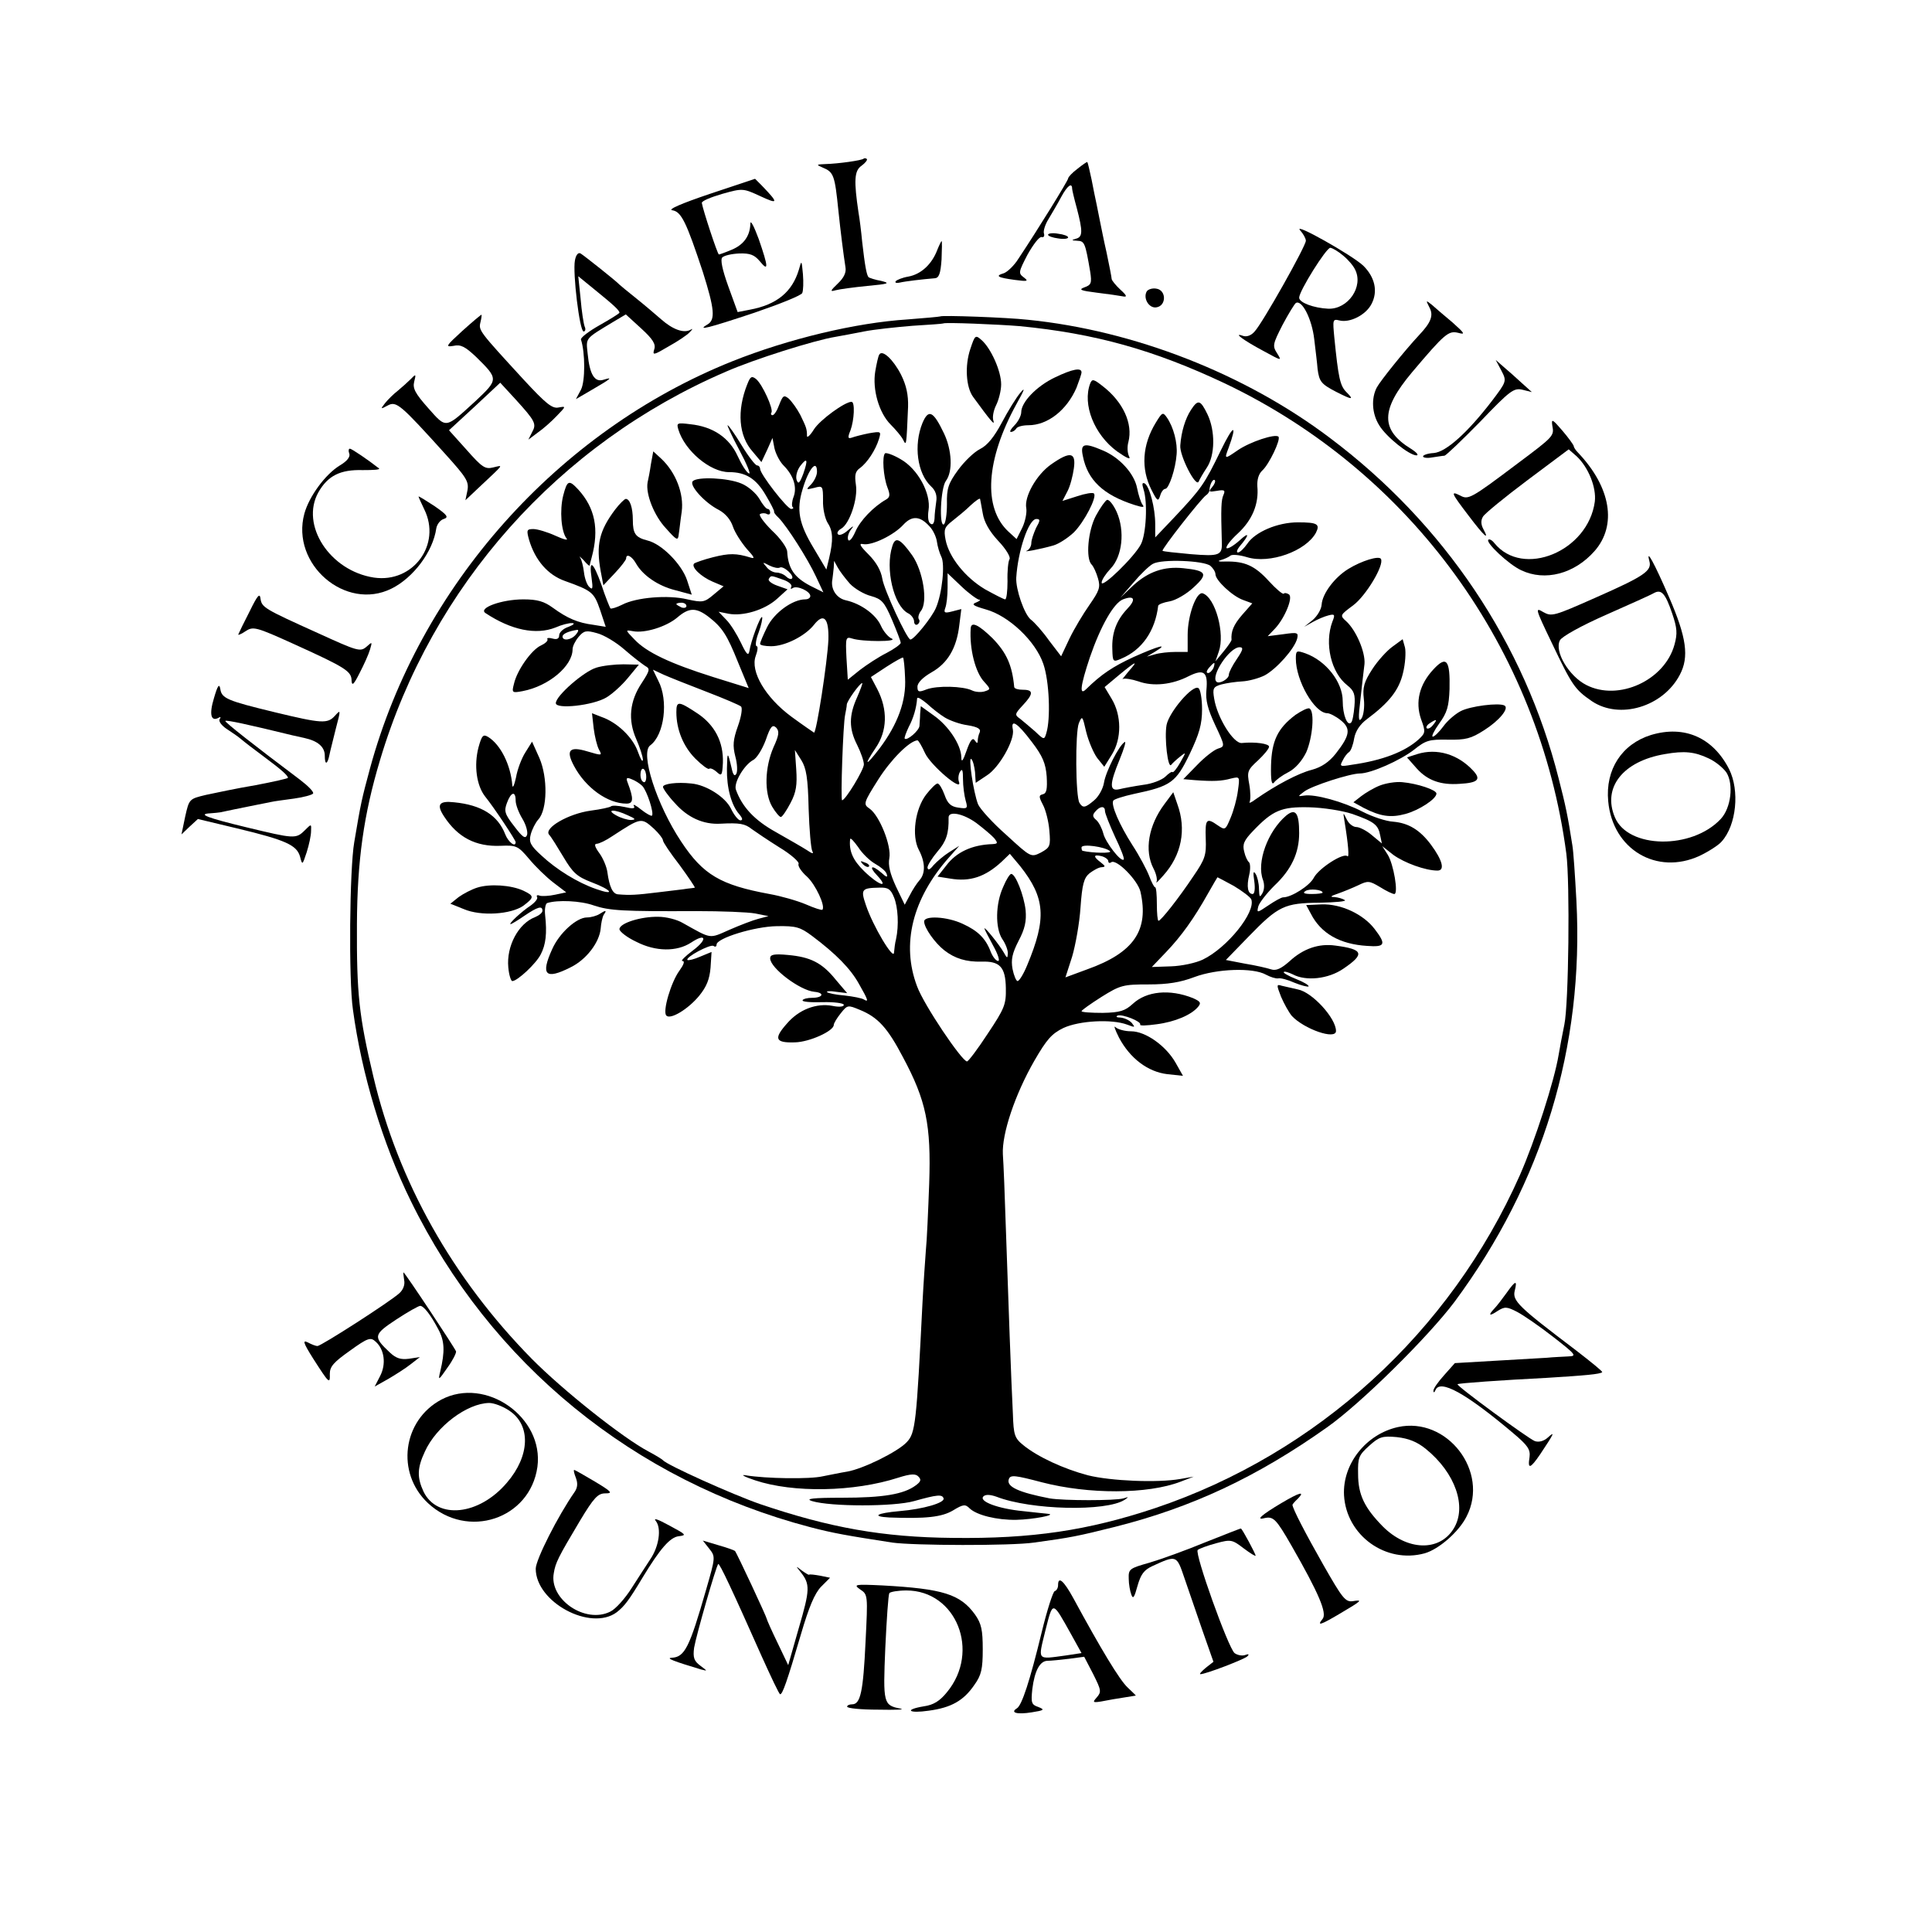 <?xml version="1.0" standalone="no"?>
<!DOCTYPE svg PUBLIC "-//W3C//DTD SVG 20010904//EN"
 "http://www.w3.org/TR/2001/REC-SVG-20010904/DTD/svg10.dtd">
<svg version="1.0" xmlns="http://www.w3.org/2000/svg"
 width="577pt" height="577pt" viewBox="0 0 577 577"
 preserveAspectRatio="xMidYMid meet">
<g transform="translate(0,577) scale(0.1,-0.1)"
fill="#000000" stroke="none">
<path d="M2579 5296 c-5 -5 -75 -15 -114 -16 -27 -1 -28 -2 -9 -10 34 -14 37
-22 48 -130 6 -58 15 -130 21 -168 3 -16 -5 -32 -23 -49 -22 -21 -24 -25 -7
-20 11 3 54 9 95 13 64 6 70 8 42 15 -18 3 -35 9 -38 11 -6 7 -11 35 -19 105
-3 32 -8 72 -11 88 -14 95 -13 125 9 140 11 8 18 17 16 20 -3 3 -8 3 -10 1z"/>
<path d="M3218 5266 c-16 -12 -28 -25 -28 -29 0 -6 -90 -152 -148 -239 -13
-21 -33 -40 -44 -44 -27 -8 -19 -13 33 -20 38 -5 42 -4 26 8 -16 12 -15 16 12
68 17 30 35 54 42 52 6 -2 9 3 7 10 -3 7 3 27 13 43 10 17 28 47 39 68 18 33
32 43 32 23 0 -3 6 -29 14 -58 18 -69 18 -86 -3 -91 -14 -4 -13 -5 4 -6 22 -1
24 -5 39 -93 5 -33 3 -39 -17 -46 -19 -7 -12 -10 36 -16 33 -4 68 -9 78 -11
14 -3 13 2 -7 20 -14 13 -26 28 -26 32 0 4 -7 40 -15 78 -9 39 -17 81 -20 95
-3 14 -7 36 -10 50 -3 14 -10 47 -15 74 -6 27 -11 51 -13 52 -1 1 -14 -8 -29
-20z"/>
<path d="M2120 5191 c-86 -29 -127 -47 -112 -49 27 -4 42 -36 91 -184 35 -111
38 -143 14 -157 -34 -20 2 -11 140 35 76 26 141 52 143 59 3 7 4 32 2 56 -4
43 -4 43 -12 14 -20 -67 -66 -105 -147 -120 l-36 -7 -28 77 c-18 50 -24 80
-18 86 6 6 28 11 51 12 32 1 45 -4 61 -23 27 -33 26 -18 -3 66 -14 38 -25 59
-25 46 -1 -37 -20 -63 -56 -78 -19 -8 -36 -14 -38 -14 -4 0 -48 134 -51 154 0
6 27 17 61 27 61 17 62 17 114 -7 54 -25 55 -21 4 32 l-20 20 -135 -45z"/>
<path d="M3883 5082 c9 -10 17 -24 17 -31 0 -16 -130 -247 -153 -271 -10 -12
-24 -17 -35 -13 -31 11 1 -13 61 -45 55 -30 56 -31 41 -7 -14 22 -13 27 16 84
18 34 36 63 40 66 18 11 48 -47 55 -108 4 -34 9 -74 10 -89 5 -38 11 -45 55
-68 49 -25 55 -25 31 -1 -19 19 -24 43 -36 163 -5 53 -5 56 15 51 31 -8 79 16
96 49 20 38 10 80 -24 114 -32 31 -213 133 -189 106z m128 -75 c15 -12 31 -31
36 -42 26 -51 -21 -119 -80 -117 -43 2 -87 18 -87 33 0 20 81 149 93 149 7 -1
24 -11 38 -23z"/>
<path d="M3130 5069 c0 -4 14 -9 30 -11 17 -3 30 -1 30 3 0 4 -13 9 -30 11
-16 3 -30 1 -30 -3z"/>
<path d="M2799 5023 c-16 -42 -48 -72 -86 -79 -18 -3 -35 -10 -38 -14 -3 -5 3
-6 12 -4 17 4 68 10 105 13 12 1 17 13 20 56 1 30 2 55 0 55 -1 0 -7 -12 -13
-27z"/>
<path d="M1717 4992 c-7 -36 14 -212 26 -212 5 0 7 7 3 15 -3 8 -9 46 -12 83
l-7 67 49 -40 c58 -47 74 -62 74 -69 0 -2 -27 -19 -59 -37 -32 -18 -57 -37
-56 -43 13 -39 13 -125 0 -150 l-15 -28 48 28 c57 33 64 39 35 30 -27 -9 -42
15 -48 78 -5 48 -9 43 77 95 l37 22 46 -42 c35 -32 44 -47 39 -62 -6 -19 -2
-18 42 8 27 15 56 34 64 43 9 9 10 12 2 7 -20 -11 -53 1 -87 31 -16 14 -50 43
-75 63 -25 20 -47 38 -50 41 -10 11 -106 87 -116 93 -7 4 -14 -4 -17 -21z"/>
<path d="M3425 4900 c-12 -20 6 -51 28 -48 31 4 31 52 0 56 -11 2 -24 -2 -28
-8z"/>
<path d="M4269 4852 c13 -24 5 -45 -31 -83 -42 -45 -116 -137 -126 -156 -17
-32 -15 -78 7 -113 21 -35 89 -89 111 -90 8 0 2 8 -15 19 -93 57 -92 117 2
229 98 116 109 125 138 118 22 -6 20 -2 -17 31 -24 20 -52 44 -62 53 -18 14
-18 14 -7 -8z"/>
<path d="M1380 4781 c-48 -44 -51 -48 -26 -44 22 5 35 -2 68 -33 67 -66 67
-67 -2 -132 -91 -83 -86 -83 -141 -21 -39 44 -47 59 -42 79 6 23 5 24 -10 8
-9 -9 -27 -25 -39 -35 -13 -10 -30 -27 -38 -37 -14 -18 -14 -19 8 -7 26 14 38
3 171 -144 64 -71 72 -83 67 -110 l-6 -29 36 34 c83 78 78 71 47 64 -24 -6
-33 0 -79 52 l-53 59 77 71 76 71 46 -50 c59 -65 63 -73 49 -98 l-11 -22 28
21 c16 11 42 34 57 50 28 29 28 29 5 25 -19 -4 -38 12 -103 82 -135 147 -136
148 -130 173 3 12 4 22 3 22 -2 0 -28 -22 -58 -49z"/>
<path d="M2808 4825 c-2 -1 -46 -5 -98 -9 -155 -10 -355 -58 -523 -125 -522
-209 -934 -672 -1082 -1216 -25 -93 -27 -101 -47 -220 -14 -80 -17 -410 -4
-500 26 -192 88 -399 173 -572 238 -486 667 -836 1193 -974 69 -18 109 -25
245 -46 64 -9 354 -10 423 0 110 15 130 19 242 47 230 58 424 149 633 297 101
71 303 271 381 375 263 355 387 762 364 1198 -4 74 -9 149 -12 165 -14 90 -20
118 -41 200 -102 404 -342 761 -683 1017 -254 192 -585 321 -902 353 -63 7
-257 14 -262 10z m237 -29 c226 -22 401 -71 613 -171 556 -265 939 -792 1020
-1405 11 -87 7 -449 -6 -510 -6 -30 -14 -71 -17 -90 -13 -79 -71 -258 -116
-360 -208 -469 -605 -831 -1089 -994 -201 -67 -368 -92 -605 -89 -208 2 -366
30 -575 101 -81 28 -279 117 -290 131 -3 3 -22 15 -43 26 -76 40 -255 182
-349 277 -236 240 -399 529 -473 843 -43 181 -50 247 -49 455 1 190 20 327 69
490 155 520 533 945 1033 1160 84 37 265 94 327 104 17 3 55 10 85 16 30 6 96
13 145 17 50 3 91 6 92 7 4 4 168 -3 228 -8z"/>
<path d="M2898 4728 c-17 -50 -13 -114 8 -143 51 -70 66 -88 61 -72 -4 10 0
31 8 47 8 16 15 44 15 62 0 40 -30 106 -57 131 -20 18 -21 17 -35 -25z"/>
<path d="M2626 4711 c-3 -4 -8 -27 -12 -50 -9 -54 11 -124 46 -159 15 -15 32
-35 37 -45 10 -20 10 -20 15 98 1 35 -5 64 -21 96 -23 45 -56 76 -65 60z"/>
<path d="M3151 4643 c-55 -26 -101 -74 -101 -104 0 -10 -9 -28 -20 -39 -11
-11 -16 -20 -11 -20 6 0 13 5 16 10 3 6 20 10 36 10 58 0 115 45 144 112 8 21
15 41 15 46 0 15 -27 10 -79 -15z"/>
<path d="M2232 4623 c-32 -80 -26 -155 16 -202 l26 -31 17 36 16 36 6 -31 c4
-17 16 -40 27 -51 30 -30 41 -65 30 -94 -5 -13 -6 -27 -3 -30 4 -3 2 -6 -4 -6
-12 0 -93 104 -93 120 0 5 -4 10 -9 10 -5 0 -26 27 -46 60 -20 33 -39 60 -42
60 -2 0 13 -33 35 -74 22 -41 35 -73 29 -70 -7 2 -22 26 -34 52 -25 55 -74 88
-141 95 -40 5 -42 4 -36 -16 19 -63 95 -127 151 -127 50 0 81 -19 110 -69 15
-25 26 -47 25 -49 -2 -1 4 -10 13 -18 25 -25 88 -124 112 -176 l22 -47 -40 20
c-47 25 -65 51 -68 101 0 12 -21 41 -46 64 -24 24 -40 46 -35 49 6 3 15 3 20
0 6 -3 10 -1 10 4 0 6 -3 11 -7 11 -5 0 -16 14 -25 30 -10 17 -34 38 -54 46
-40 17 -131 21 -145 7 -12 -12 36 -65 78 -86 20 -11 35 -29 42 -50 6 -18 25
-47 41 -66 23 -25 26 -31 11 -26 -42 13 -63 13 -111 1 -28 -7 -53 -16 -57 -19
-10 -10 20 -39 55 -54 l33 -14 -30 -25 c-27 -23 -33 -24 -78 -14 -58 14 -153
6 -195 -16 -16 -8 -32 -13 -35 -11 -2 3 -15 34 -27 71 -25 70 -38 78 -29 18 4
-29 3 -35 -7 -25 -7 6 -14 26 -16 44 -2 17 -7 37 -11 43 -5 7 0 3 10 -7 9 -11
17 -18 18 -16 0 2 3 13 6 24 23 85 10 148 -40 203 -28 30 -33 28 -45 -18 -11
-44 -6 -108 10 -128 6 -7 -9 -3 -33 8 -24 11 -54 20 -66 20 -20 0 -21 -3 -13
-32 18 -61 56 -105 107 -123 81 -29 87 -34 105 -86 l17 -51 -37 6 c-46 6 -77
19 -121 51 -26 19 -46 25 -88 25 -65 0 -136 -26 -113 -41 77 -51 151 -66 209
-43 18 8 41 14 50 13 9 0 4 -5 -11 -11 -16 -5 -28 -17 -28 -25 0 -10 -6 -14
-20 -10 -11 3 -18 2 -15 -2 2 -5 -7 -13 -20 -19 -28 -13 -71 -74 -80 -114 -7
-27 -6 -28 26 -22 78 15 149 75 149 125 0 9 8 25 18 37 16 19 23 20 55 11 20
-5 57 -27 82 -49 25 -22 53 -43 62 -49 15 -8 14 -13 -10 -50 -37 -55 -42 -111
-17 -168 11 -25 20 -53 20 -62 -1 -9 -7 2 -15 24 -15 43 -62 88 -109 104 l-28
11 5 -45 c3 -24 10 -53 16 -64 10 -18 9 -18 -35 -5 -53 16 -65 4 -40 -43 35
-66 101 -113 157 -113 21 0 22 14 3 64 -5 13 -2 15 12 9 11 -4 25 -13 32 -20
14 -14 36 -82 29 -89 -2 -2 -17 6 -32 18 -16 13 -26 18 -22 11 5 -8 -3 -9 -28
-3 -19 4 -36 5 -40 2 -3 -3 -30 -9 -61 -13 -66 -9 -141 -52 -124 -72 6 -6 25
-37 43 -67 28 -47 40 -58 84 -75 61 -23 72 -41 13 -20 -55 19 -118 58 -163
100 -33 30 -38 40 -32 63 4 15 14 35 23 45 27 30 28 125 3 183 l-22 49 -20
-32 c-11 -17 -24 -51 -28 -75 -5 -23 -10 -34 -11 -23 -5 61 -35 121 -72 144
-15 9 -19 5 -29 -31 -14 -54 -6 -114 20 -147 26 -32 91 -130 91 -136 0 -17
-22 0 -31 23 -22 57 -71 88 -153 96 -45 5 -53 -7 -30 -42 41 -63 95 -91 169
-88 47 2 52 0 85 -39 19 -23 52 -55 73 -71 l38 -29 -33 -7 c-18 -4 -39 -5 -46
-3 -7 3 -11 1 -8 -4 3 -5 -6 -16 -20 -26 -26 -17 -67 -55 -59 -55 2 0 21 11
41 25 40 27 54 31 54 15 0 -6 -10 -14 -22 -19 -50 -19 -86 -87 -80 -150 2 -23
8 -41 12 -41 15 0 71 52 85 80 15 29 19 62 13 117 -2 18 1 34 6 36 31 10 100
7 139 -7 48 -16 88 -18 307 -17 74 0 153 -3 175 -7 l40 -8 -30 -8 c-16 -4 -55
-19 -87 -33 -61 -27 -52 -28 -138 20 -18 11 -51 19 -74 19 -52 1 -116 -19
-116 -37 0 -7 23 -25 51 -38 57 -29 120 -30 163 -2 45 30 50 10 6 -23 -24 -18
-38 -32 -32 -32 8 0 4 -11 -9 -29 -25 -34 -51 -122 -39 -134 12 -13 65 19 98
59 22 27 31 49 34 84 l3 47 -34 -14 c-18 -8 -35 -12 -38 -10 -7 8 68 48 78 42
5 -4 9 -2 9 4 0 19 113 54 180 55 58 1 70 -3 105 -29 72 -54 115 -98 140 -143
28 -49 30 -56 15 -47 -6 4 -32 9 -58 12 -26 2 -49 7 -52 10 -3 3 10 4 27 1
l33 -4 -34 40 c-41 51 -76 68 -143 74 -42 4 -53 1 -53 -10 0 -29 89 -96 132
-100 32 -3 26 -18 -7 -18 -13 0 -26 -3 -28 -7 -3 -5 24 -7 59 -6 35 1 64 -3
64 -8 0 -6 -15 -7 -34 -3 -48 9 -100 -11 -136 -53 -40 -45 -35 -58 24 -56 44
1 116 34 116 52 0 5 9 20 21 35 20 25 21 25 57 10 54 -22 83 -54 129 -142 69
-129 84 -201 78 -377 -3 -82 -7 -172 -10 -200 -2 -27 -7 -97 -10 -155 -18
-360 -21 -390 -47 -417 -27 -29 -131 -80 -178 -88 -19 -3 -52 -10 -73 -14 -38
-9 -170 -7 -230 3 -17 3 -5 -4 28 -15 114 -38 295 -35 428 8 38 12 52 12 60 3
9 -9 7 -15 -8 -26 -36 -27 -99 -37 -220 -37 -88 0 -112 -3 -90 -10 56 -17 245
-17 305 0 68 19 84 21 88 8 4 -13 -60 -32 -132 -38 -68 -6 -85 -16 -30 -19
109 -4 156 1 190 21 31 19 37 19 50 6 21 -20 81 -35 139 -34 50 1 123 15 95
18 -8 1 -42 4 -75 8 -73 7 -133 29 -118 44 6 6 19 6 39 -1 103 -40 328 -45
383 -9 13 9 12 9 -4 4 -24 -7 -178 -7 -220 0 -93 18 -131 35 -122 58 5 13 19
11 99 -10 139 -36 315 -36 414 2 l39 15 -40 -7 c-68 -12 -208 -6 -276 11 -72
19 -150 55 -193 90 -26 21 -29 31 -31 92 -5 97 -14 348 -21 554 -3 96 -7 196
-9 223 -3 61 36 178 94 279 37 64 52 81 87 98 48 22 144 27 190 10 24 -9 25
-9 14 5 -7 8 -22 15 -34 16 -11 0 -15 3 -8 6 14 5 72 -18 67 -27 -2 -4 20 -3
49 1 55 7 104 28 124 52 10 12 7 16 -15 26 -70 28 -139 21 -180 -17 -23 -21
-38 -26 -90 -27 -35 0 -63 2 -63 5 0 3 27 22 60 43 56 35 65 37 140 37 57 0
95 6 137 22 67 25 175 29 214 7 13 -7 29 -12 36 -11 7 2 29 -4 49 -13 20 -8
39 -13 42 -11 2 3 -14 13 -37 22 -23 9 -40 19 -37 21 2 3 14 -1 27 -7 39 -21
106 -14 151 17 65 44 60 58 -24 69 -49 7 -96 -9 -137 -47 -25 -22 -40 -29 -55
-24 -12 4 -47 12 -78 17 l-57 11 67 69 c90 93 108 101 213 102 48 1 82 4 75 8
-6 4 -20 8 -31 9 -14 0 -11 3 10 10 17 6 44 17 61 25 29 14 33 14 65 -5 19
-12 38 -21 43 -21 13 0 -2 90 -20 118 l-16 25 33 -26 c33 -24 96 -47 132 -47
23 0 15 31 -20 78 -33 44 -67 64 -112 68 -21 1 -63 15 -92 30 -58 30 -142 53
-174 48 -20 -3 -20 -3 0 12 22 17 137 54 166 54 33 0 121 39 162 71 35 28 45
31 101 30 53 -1 69 3 108 28 46 29 76 66 61 74 -17 9 -103 -2 -131 -17 -17 -9
-40 -29 -52 -46 -12 -16 -26 -30 -31 -30 -5 0 4 18 19 39 24 33 29 51 31 103
2 87 -9 101 -48 59 -42 -45 -55 -97 -37 -149 14 -38 13 -41 -7 -60 -41 -37
-108 -63 -200 -76 -35 -6 -37 -5 -27 13 5 11 14 22 19 25 5 3 12 21 15 40 4
23 18 43 38 58 67 50 96 87 108 138 7 28 9 62 6 76 l-7 25 -30 -22 c-17 -12
-45 -43 -61 -68 -24 -37 -29 -54 -25 -88 3 -24 -1 -50 -7 -59 -9 -12 -10 1 -3
58 4 40 10 87 12 105 3 35 -25 101 -55 128 -19 17 -18 18 21 47 38 28 94 121
83 139 -6 10 -58 -6 -97 -30 -41 -25 -78 -74 -80 -107 -1 -14 -13 -34 -27 -46
l-25 -20 25 14 c14 8 35 17 47 20 19 5 21 3 12 -19 -24 -65 -4 -152 45 -190
20 -16 24 -27 21 -62 -2 -24 -6 -46 -10 -49 -11 -12 -25 23 -25 64 0 57 -50
121 -112 143 -26 9 -28 8 -28 -16 0 -66 56 -163 94 -163 7 0 25 -9 40 -21 31
-25 28 -45 -15 -100 -20 -25 -42 -40 -71 -48 -40 -10 -108 -46 -168 -88 -13
-10 -21 -13 -18 -8 3 6 3 29 -1 52 -7 38 -6 43 26 72 18 17 33 35 33 41 0 9
-41 15 -81 11 -25 -3 -74 76 -83 133 -5 30 -3 35 22 42 15 4 43 8 62 9 19 1
49 9 67 18 35 19 89 79 97 110 4 18 1 19 -41 13 l-47 -6 22 23 c29 31 55 94
41 102 -6 4 -13 5 -15 2 -3 -3 -23 14 -45 38 -42 46 -72 59 -129 58 -19 -1
-26 1 -15 4 11 3 24 9 29 13 4 5 27 3 50 -4 68 -21 176 18 206 73 13 26 4 31
-54 31 -61 0 -128 -29 -151 -64 -10 -14 -22 -26 -28 -26 -5 0 -3 8 5 18 30 35
30 46 0 18 -18 -16 -35 -26 -39 -23 -3 4 12 24 34 44 43 40 63 88 58 141 -1
20 4 37 15 47 20 18 56 93 48 101 -10 9 -84 -15 -122 -41 -39 -27 -40 -27 -27
7 27 74 15 71 -23 -7 -49 -101 -58 -114 -138 -199 l-58 -61 0 40 c0 48 -17
112 -31 121 -8 4 -9 -1 -4 -17 13 -39 8 -135 -8 -165 -20 -38 -117 -132 -117
-114 0 8 12 26 26 41 36 37 44 113 19 170 -10 22 -23 38 -29 36 -5 -2 -20 -23
-33 -47 -24 -45 -31 -128 -13 -146 6 -6 14 -24 19 -41 8 -27 4 -37 -25 -79
-19 -27 -46 -72 -60 -101 l-25 -53 -36 47 c-19 27 -44 55 -55 63 -19 16 -45
90 -43 125 5 80 37 175 60 175 12 0 12 -4 -1 -27 -7 -16 -14 -35 -14 -45 0 -9
-6 -19 -12 -22 -18 -7 40 4 78 15 17 5 44 23 61 39 31 31 70 106 60 116 -3 4
-26 0 -50 -8 l-44 -14 15 29 c8 15 16 46 19 68 7 49 -11 52 -68 12 -44 -31
-81 -97 -74 -131 2 -13 -3 -39 -12 -58 l-17 -34 -24 22 c-77 71 -68 215 24
382 23 41 27 52 12 34 -13 -15 -38 -56 -56 -90 -23 -43 -43 -68 -65 -79 -18
-9 -47 -37 -66 -63 -29 -40 -34 -55 -33 -101 0 -30 -4 -57 -9 -61 -15 -9 -10
109 6 130 21 28 18 92 -6 142 -32 67 -46 73 -64 31 -27 -66 -16 -151 26 -190
13 -12 18 -27 15 -45 -2 -15 -5 -37 -5 -50 -1 -14 -5 -21 -12 -16 -7 4 -9 20
-6 40 8 50 -32 124 -84 153 -22 13 -43 20 -46 17 -9 -9 -5 -69 7 -101 9 -23 8
-30 -4 -37 -37 -21 -78 -63 -92 -97 -9 -20 -18 -30 -21 -23 -3 7 1 20 8 30 11
13 8 13 -9 -2 -12 -11 -25 -16 -29 -12 -5 4 0 12 9 17 25 14 51 90 44 132 -4
28 -2 39 12 49 22 16 47 54 57 87 7 23 6 23 -30 17 -20 -4 -43 -10 -51 -13
-12 -4 -13 0 -4 22 11 30 14 85 3 85 -20 0 -94 -54 -112 -82 -11 -18 -21 -27
-21 -20 0 21 -2 26 -20 63 -10 19 -26 41 -35 49 -14 11 -17 9 -28 -19 -6 -17
-15 -31 -20 -31 -4 0 -6 4 -3 8 6 11 -27 84 -46 100 -13 10 -17 8 -26 -15z
m167 -268 c-11 -29 -15 -32 -20 -18 -3 10 1 27 10 40 22 29 25 21 10 -22z m41
6 c0 -11 -8 -27 -17 -37 -17 -17 -16 -17 9 -11 25 7 26 6 26 -37 -1 -25 6 -55
14 -68 16 -24 17 -51 4 -106 l-8 -33 -38 64 c-44 73 -52 114 -33 176 18 61 43
91 43 52z m1180 -46 c-12 -14 -10 -15 14 -11 23 4 26 2 20 -12 -7 -15 -8 -40
-5 -140 2 -41 -7 -44 -93 -37 -44 4 -82 8 -84 10 -4 4 116 157 130 166 5 3 10
10 10 15 1 17 10 35 16 30 3 -3 -1 -13 -8 -21z m-685 -78 c4 -26 20 -54 46
-82 23 -24 38 -49 34 -55 -4 -6 -7 -36 -6 -66 0 -30 -3 -54 -7 -54 -4 0 -31
14 -60 30 -59 35 -108 96 -118 148 -6 31 -3 38 20 56 15 12 40 32 54 46 15 14
28 23 29 20 1 -3 4 -22 8 -43z m-159 -39 c10 -10 20 -31 22 -45 2 -15 8 -35
13 -45 12 -22 3 -110 -16 -154 -12 -28 -65 -94 -76 -94 -10 0 -79 149 -84 182
-4 24 -18 49 -41 72 -26 26 -30 34 -16 31 26 -5 92 27 120 58 26 28 50 26 78
-5z m839 -118 c8 -7 15 -18 15 -25 0 -18 51 -66 83 -77 l27 -10 -30 -34 c-26
-30 -34 -50 -32 -75 0 -3 -10 -18 -24 -35 l-24 -29 10 29 c19 53 -10 161 -48
174 -19 6 -45 -66 -45 -124 l0 -51 -36 0 c-20 0 -48 -3 -61 -7 l-25 -7 25 15
c43 26 10 17 -64 -16 -63 -29 -97 -52 -142 -96 -21 -21 -18 8 11 95 32 93 71
162 99 173 34 13 40 0 12 -29 -32 -34 -46 -72 -44 -120 1 -38 2 -39 27 -28 62
26 101 83 110 158 1 4 16 10 34 13 18 3 51 22 72 42 44 40 39 50 -31 57 -57 6
-104 -10 -149 -51 l-39 -37 39 45 c21 25 47 50 58 56 26 15 153 10 172 -6z
m-1286 -5 c11 6 45 -25 36 -33 -3 -3 -11 0 -17 6 -7 7 -20 12 -29 12 -9 0 -23
7 -30 17 -13 15 -12 15 9 4 12 -6 26 -9 31 -6z m209 -48 c14 -15 43 -32 63
-37 32 -9 40 -17 63 -71 14 -33 26 -64 26 -69 0 -4 -19 -18 -42 -30 -24 -12
-59 -35 -80 -51 l-36 -29 -4 65 c-3 61 -2 64 17 58 30 -10 140 -10 118 0 -10
4 -25 22 -32 38 -15 34 -60 66 -104 76 -29 6 -47 34 -41 63 1 8 3 24 4 35 l1
20 11 -20 c6 -11 22 -32 36 -48z m386 -48 c6 0 2 -4 -8 -8 -16 -6 -10 -10 28
-21 69 -19 149 -95 172 -163 18 -52 22 -164 9 -206 -6 -21 -7 -21 -33 4 -15
13 -35 30 -45 38 -17 12 -17 14 7 40 33 35 33 47 1 47 -14 0 -25 3 -26 8 -6
65 -23 103 -65 146 -42 41 -64 51 -65 29 -4 -61 14 -132 41 -160 19 -21 19
-22 0 -28 -10 -3 -27 -2 -37 3 -27 13 -104 15 -136 3 -23 -9 -27 -8 -27 8 0
12 16 28 42 43 48 27 75 72 83 141 l6 48 -27 -7 c-23 -6 -26 -4 -21 10 4 10 7
37 7 61 l0 43 41 -39 c23 -22 47 -39 53 -40z m-586 60 c18 -6 29 -16 25 -22
-3 -6 -1 -7 5 -3 13 8 52 -10 52 -24 0 -6 -7 -10 -15 -10 -38 0 -93 -40 -114
-83 -12 -24 -21 -46 -21 -50 0 -4 15 -7 33 -7 41 0 101 30 128 64 29 37 45 20
43 -45 -3 -67 -36 -280 -43 -277 -3 2 -34 23 -68 48 -77 57 -123 135 -106 181
6 16 7 29 3 29 -5 0 -3 19 6 42 8 22 12 43 10 45 -5 5 -34 -73 -38 -102 -3
-15 -9 -9 -25 25 -12 25 -31 56 -44 69 l-23 24 30 -6 c43 -8 107 11 144 44
l32 29 -31 11 c-17 6 -28 15 -25 20 7 11 5 11 42 -2z m-288 -79 c0 -5 -7 -7
-15 -4 -8 4 -15 8 -15 10 0 2 7 4 15 4 8 0 15 -4 15 -10z m66 -32 c41 -32 55
-53 89 -138 l31 -75 -106 33 c-130 41 -199 74 -235 112 -28 29 -28 29 -5 25
35 -7 100 13 133 41 35 30 56 30 93 2z m-396 -53 c-14 -17 -40 -20 -40 -6 0 8
18 16 44 20 5 0 3 -6 -4 -14z m1974 -73 c-13 -19 -24 -40 -24 -47 0 -13 -29
-29 -37 -21 -18 17 39 103 69 103 12 0 11 -7 -8 -35z m-991 -56 c4 -69 -22
-139 -76 -211 -42 -55 -49 -54 -12 1 35 51 37 114 5 176 l-19 36 47 31 c25 16
48 29 49 27 2 -2 5 -29 6 -60z m666 17 c-13 -16 -20 -25 -16 -21 5 3 26 0 47
-7 44 -16 101 -10 151 16 45 22 57 12 52 -42 -3 -30 4 -57 26 -104 30 -64 30
-64 8 -71 -12 -4 -40 -26 -62 -49 l-41 -42 35 -3 c55 -4 79 -3 108 5 26 6 26
6 20 -37 -3 -24 -13 -60 -22 -81 -15 -36 -16 -37 -38 -22 -34 24 -38 19 -36
-40 2 -49 -2 -61 -37 -112 -44 -66 -97 -133 -104 -133 -3 0 -5 23 -5 50 0 28
-2 50 -5 50 -3 0 -11 15 -18 34 -7 18 -29 60 -50 92 -39 61 -65 121 -57 133 2
4 30 13 62 20 110 23 125 34 166 119 29 61 37 89 37 134 0 31 -5 60 -11 63
-17 11 -87 -71 -95 -110 -7 -39 4 -133 14 -119 4 5 16 16 26 24 19 15 19 15 1
-17 -10 -18 -21 -31 -23 -29 -2 3 -12 -4 -21 -13 -10 -10 -40 -22 -67 -25 -27
-4 -59 -10 -71 -13 -30 -7 -30 14 1 89 13 32 20 55 15 52 -17 -10 -57 -89 -62
-122 -3 -18 -16 -41 -29 -52 -27 -23 -34 -24 -44 -8 -12 18 -13 211 -2 238 10
24 11 22 22 -26 7 -28 22 -63 33 -78 l21 -26 23 37 c29 47 29 116 -1 166 l-21
35 43 36 c52 43 60 46 27 9z m255 12 c-4 -8 -11 -15 -16 -15 -6 0 -5 6 2 15 7
8 14 15 16 15 2 0 1 -7 -2 -15z m-1514 -71 c52 -20 99 -40 103 -44 5 -4 1 -30
-9 -58 -15 -42 -16 -59 -8 -91 6 -22 7 -45 3 -52 -5 -9 -10 -3 -14 17 -12 51
-13 50 -14 -2 -1 -56 13 -109 37 -136 10 -12 11 -18 3 -18 -6 0 -19 16 -28 35
-17 35 -74 71 -118 75 -44 5 -85 -1 -85 -10 0 -5 16 -28 36 -49 38 -43 85 -64
136 -61 57 3 73 0 93 -16 11 -8 48 -33 83 -55 35 -21 60 -44 57 -49 -3 -6 8
-23 25 -38 26 -24 56 -89 46 -99 -2 -2 -24 5 -49 16 -26 11 -75 25 -109 31
-146 27 -198 57 -264 157 -73 110 -123 265 -92 287 42 31 55 134 24 193 l-16
33 32 -15 c18 -8 76 -31 128 -51z m450 -16 c-25 -55 -25 -94 0 -143 11 -22 20
-48 20 -58 0 -16 -55 -107 -65 -107 -5 0 3 229 9 255 2 11 5 25 5 31 1 11 39
64 46 64 2 0 -5 -19 -15 -42z m262 -61 c15 -9 45 -20 68 -23 30 -5 40 -11 36
-21 -4 -8 -6 -20 -6 -26 0 -8 -3 -7 -9 2 -6 9 -13 1 -24 -30 -11 -32 -16 -38
-16 -20 -1 37 -38 93 -82 124 l-39 28 -2 -23 c0 -13 -2 -29 -2 -36 -1 -14 -37
-45 -44 -38 -2 2 4 18 12 35 14 26 23 57 25 85 1 6 13 -2 29 -15 15 -14 39
-33 54 -42z m1458 -22 c-7 -9 -15 -13 -19 -10 -3 3 1 10 9 15 21 14 24 12 10
-5z m-1970 -67 c-26 -60 -28 -136 -4 -177 10 -17 22 -31 26 -31 4 0 17 19 29
42 17 32 20 54 17 100 l-4 58 19 -30 c15 -24 20 -53 22 -145 2 -63 7 -120 11
-127 5 -9 0 -8 -16 3 -14 9 -56 33 -93 54 -63 35 -100 74 -119 126 -8 20 24
74 51 89 11 5 28 33 38 60 14 41 20 47 31 37 10 -11 9 -22 -8 -59z m771 17
c33 -43 42 -65 45 -104 2 -37 0 -50 -11 -53 -13 -3 -13 -7 0 -32 8 -15 17 -50
19 -77 4 -46 2 -50 -25 -65 -30 -15 -30 -15 -103 52 -41 36 -79 78 -85 92 -14
36 -30 145 -20 135 5 -5 9 -22 11 -39 l2 -32 33 22 c37 23 84 106 78 137 -7
33 13 21 56 -36z m-318 -35 c17 -36 113 -118 101 -85 -3 8 -2 21 3 30 7 11 9
5 9 -22 0 -21 4 -50 8 -64 7 -24 5 -25 -22 -21 -22 3 -32 12 -41 38 -7 19 -16
34 -21 34 -5 0 -20 -15 -34 -33 -33 -43 -44 -123 -22 -165 20 -38 20 -71 2
-91 -8 -9 -21 -29 -29 -45 l-15 -28 -26 54 c-18 39 -24 64 -20 85 7 36 -29
127 -59 148 -19 13 -19 16 26 87 38 60 93 115 117 117 3 0 13 -17 23 -39z
m-833 -71 c0 -11 -4 -18 -9 -14 -6 3 -9 14 -8 25 2 24 17 15 17 -11z m-390
-70 c0 -12 9 -36 20 -54 11 -18 17 -40 14 -49 -5 -12 -13 -7 -38 26 -29 37
-31 46 -22 70 12 33 26 37 26 7z m1760 -31 c0 -7 14 -42 30 -77 17 -35 29 -66
26 -68 -8 -9 -55 52 -61 78 -4 15 -13 33 -21 40 -11 9 -12 15 -3 25 14 17 29
18 29 2z m739 -9 c65 -23 77 -32 83 -64 l5 -24 -29 24 c-16 14 -38 25 -47 25
-10 0 -23 10 -29 23 -11 22 -11 22 -7 -3 12 -73 15 -113 9 -107 -12 11 -85
-36 -100 -64 -12 -24 -67 -59 -92 -59 -5 0 -25 -11 -44 -24 -34 -23 -35 -23
-30 -3 3 11 25 39 48 62 51 48 74 98 74 157 0 61 -11 75 -39 52 -55 -47 -89
-140 -69 -192 5 -14 4 -30 -2 -40 -8 -14 -9 -11 -10 13 0 17 -5 37 -10 45 -7
11 -8 4 -4 -22 3 -22 1 -38 -5 -38 -14 0 -19 21 -10 58 4 17 3 34 -1 37 -4 3
-11 17 -14 31 -6 22 -1 34 26 62 59 62 85 73 168 71 42 -1 99 -10 129 -20z
m-2164 -4 c23 -10 25 -13 10 -14 -11 0 -31 6 -45 14 -32 18 -5 19 35 0z m1041
-23 c21 -16 45 -36 53 -45 12 -15 11 -17 -5 -18 -61 -2 -108 -24 -138 -64
l-26 -33 38 -6 c59 -10 104 5 153 50 l25 24 31 -37 c75 -95 79 -156 21 -295
-11 -27 -24 -48 -29 -48 -4 0 -11 16 -15 36 -5 28 -1 47 18 84 19 36 24 59 21
92 -5 44 -30 108 -43 108 -4 0 -15 -17 -24 -39 -23 -50 -24 -122 -3 -155 10
-14 17 -33 17 -43 -1 -16 -2 -16 -12 2 -13 23 -58 79 -58 72 0 -2 12 -25 26
-51 14 -25 21 -46 15 -46 -6 0 -16 12 -22 27 -15 40 -38 63 -84 84 -47 22
-115 25 -115 7 0 -19 32 -64 60 -86 32 -25 66 -35 111 -34 55 2 72 -16 73 -79
1 -49 -4 -61 -54 -136 -30 -46 -58 -83 -62 -83 -15 0 -129 169 -149 224 -48
126 -14 262 95 385 l31 35 -30 -19 c-16 -10 -37 -28 -47 -39 -11 -14 -17 -16
-18 -7 0 7 14 29 30 48 26 30 34 54 33 101 -1 21 43 13 83 -16z m-963 -17 c15
-14 27 -30 27 -35 0 -5 22 -38 50 -74 27 -37 47 -67 45 -67 -3 -1 -13 -2 -22
-3 -10 -2 -49 -6 -88 -11 -65 -8 -83 -9 -119 -6 -16 1 -26 22 -32 66 -2 16
-13 42 -24 57 -14 19 -16 28 -8 28 7 0 28 10 47 23 86 56 86 56 124 22z m661
-105 c16 -9 32 -22 34 -30 4 -11 0 -11 -15 3 -30 26 -40 20 -13 -8 37 -40 4
-29 -39 13 -34 33 -46 61 -42 96 1 5 11 -6 24 -24 12 -19 35 -41 51 -50z m701
38 c8 -7 -52 -6 -82 1 -2 1 -3 5 -3 10 0 12 71 2 85 -11z m-5 -30 c0 -5 4 -7
9 -3 16 10 79 -54 87 -88 26 -115 -19 -182 -159 -232 l-65 -24 20 62 c10 34
22 100 25 147 5 69 10 88 27 102 12 9 28 18 36 18 12 1 12 3 -2 14 -24 18 -23
25 2 19 11 -3 20 -10 20 -15z m375 -74 c25 -15 49 -33 52 -40 14 -38 -72 -145
-145 -180 -21 -10 -63 -19 -94 -20 l-58 -2 43 45 c45 47 83 100 125 175 15 27
28 48 28 48 1 0 23 -12 49 -26z m-1015 -34 c12 -29 15 -84 6 -125 -3 -11 -5
-29 -6 -40 -1 -24 -63 79 -84 142 -16 47 -13 51 40 52 26 1 34 -4 44 -29z
m1280 14 c0 -2 -15 -4 -32 -4 -23 0 -29 3 -19 9 12 8 51 4 51 -5z"/>
<path d="M2665 4139 c-22 -67 4 -177 46 -200 11 -5 19 -17 19 -25 0 -8 5 -12
10 -9 6 4 8 11 4 16 -3 5 0 16 6 24 22 26 7 120 -26 167 -35 49 -50 57 -59 27z"/>
<path d="M3478 3369 c-48 -64 -61 -139 -33 -193 8 -15 12 -33 9 -40 -3 -6 6 3
20 19 55 61 70 138 42 214 l-12 35 -26 -35z"/>
<path d="M2020 3643 c0 -52 21 -103 57 -139 19 -19 38 -33 41 -30 3 3 13 -1
22 -9 15 -14 17 -12 19 27 2 62 -24 113 -77 148 -56 37 -62 37 -62 3z"/>
<path d="M2577 3189 c7 -7 15 -10 18 -7 3 3 -2 9 -12 12 -14 6 -15 5 -6 -5z"/>
<path d="M3256 4625 c-24 -63 12 -153 80 -203 30 -21 42 -26 36 -15 -5 10 -6
29 -2 43 14 55 -16 120 -77 167 -27 21 -31 22 -37 8z"/>
<path d="M3557 4546 c-17 -26 -29 -65 -32 -106 -3 -30 47 -128 55 -108 3 7 14
26 24 41 25 37 26 110 2 160 -21 43 -28 45 -49 13z"/>
<path d="M3452 4508 c-41 -67 -45 -138 -13 -201 17 -34 20 -36 26 -17 3 11 10
20 15 20 11 0 31 60 34 103 3 34 -9 81 -29 110 -12 17 -14 16 -33 -15z"/>
<path d="M3234 4408 c14 -72 61 -116 154 -146 26 -8 31 -8 24 1 -5 7 -12 29
-16 49 -8 43 -52 92 -103 113 -56 24 -67 20 -59 -17z"/>
<path d="M1944 4384 c-3 -22 -8 -46 -10 -55 -6 -35 20 -100 55 -137 32 -36 36
-38 38 -18 2 11 5 42 9 68 7 54 -18 117 -60 157 l-25 23 -7 -38z"/>
<path d="M1837 4248 c-48 -64 -57 -106 -43 -184 l8 -42 34 36 c19 20 34 40 34
44 0 16 17 7 29 -14 20 -36 66 -68 119 -81 l48 -13 -14 43 c-16 48 -76 109
-119 119 -35 9 -43 20 -43 61 0 37 -9 63 -21 63 -4 0 -19 -15 -32 -32z"/>
<path d="M1781 3776 c-37 -11 -121 -84 -121 -106 0 -19 111 -7 151 17 17 10
46 36 64 58 l33 40 -46 1 c-26 0 -62 -4 -81 -10z"/>
<path d="M3869 3635 c-53 -40 -71 -77 -73 -151 -1 -45 2 -60 9 -51 6 8 25 22
43 31 21 11 40 33 53 59 19 43 26 122 10 131 -4 3 -23 -6 -42 -19z"/>
<path d="M4233 3518 l-31 -10 30 -34 c32 -35 71 -49 127 -45 55 3 65 13 41 39
-46 50 -109 68 -167 50z"/>
<path d="M4121 3424 c-18 -7 -43 -22 -56 -32 l-23 -18 31 -17 c49 -25 80 -30
124 -18 41 11 93 45 93 61 0 11 -57 30 -102 34 -19 2 -49 -3 -67 -10z"/>
<path d="M1425 3119 c-16 -5 -41 -18 -55 -28 l-25 -20 40 -16 c51 -22 141 -16
178 10 33 25 33 29 0 45 -37 17 -101 21 -138 9z"/>
<path d="M3915 3041 c30 -59 87 -91 168 -96 54 -4 58 4 22 51 -34 44 -100 75
-158 73 l-46 -2 14 -26z"/>
<path d="M1790 3040 c-8 -5 -25 -10 -37 -10 -31 0 -83 -47 -104 -95 -35 -77
-20 -92 55 -54 47 23 86 74 90 116 1 15 5 34 9 41 10 14 7 15 -13 2z"/>
<path d="M3826 2793 c9 -21 23 -46 32 -57 36 -39 132 -73 132 -45 0 38 -71
116 -114 124 -17 4 -39 9 -48 11 -16 5 -16 3 -2 -33z"/>
<path d="M3342 2671 c33 -62 86 -102 144 -109 l47 -5 -22 39 c-29 51 -90 94
-133 94 -19 0 -40 6 -46 12 -7 7 -2 -7 10 -31z"/>
<path d="M4484 4663 c16 -31 16 -32 -28 -90 -72 -94 -137 -153 -174 -156 -18
-1 -32 -6 -32 -10 0 -4 12 -6 28 -3 15 2 31 5 36 5 5 1 53 47 107 102 89 93
100 101 126 95 l28 -7 -30 27 c-16 15 -41 37 -54 48 l-24 21 17 -32z"/>
<path d="M4636 4499 c6 -31 5 -32 -106 -115 -138 -104 -145 -107 -169 -94 -30
15 -27 8 25 -60 46 -61 64 -77 44 -40 -7 13 -8 26 -1 37 5 9 65 58 133 109
l123 92 24 -21 c35 -33 59 -93 54 -135 -20 -149 -215 -229 -300 -124 -7 9 -15
13 -18 10 -9 -8 61 -74 98 -91 71 -34 159 -11 219 57 68 77 49 191 -49 294 -7
7 -13 16 -13 20 -1 4 -16 25 -34 46 -30 35 -33 36 -30 15z"/>
<path d="M1043 4416 c4 -10 -6 -23 -28 -36 -44 -27 -92 -93 -106 -144 -41
-151 123 -292 260 -224 65 32 124 110 134 180 2 12 12 25 22 28 16 5 11 12
-28 39 -26 17 -47 30 -47 28 0 -2 8 -19 17 -38 52 -105 -33 -221 -150 -204
-132 20 -221 157 -166 255 28 49 65 68 132 66 31 0 53 1 49 5 -33 26 -82 59
-87 59 -4 0 -5 -7 -2 -14z"/>
<path d="M4926 4094 c8 -29 -16 -45 -161 -109 -124 -55 -131 -57 -156 -43 -25
15 -24 11 25 -91 61 -128 69 -140 120 -175 83 -56 213 -17 263 79 28 53 20
111 -32 231 -45 104 -70 149 -59 108z m68 -156 c15 -44 16 -60 7 -93 -29 -107
-167 -170 -263 -121 -52 26 -97 101 -79 134 6 11 63 43 138 76 70 31 135 60
143 65 22 12 34 -2 54 -61z"/>
<path d="M746 3945 c-17 -33 -32 -64 -34 -69 -3 -4 7 -1 20 8 24 16 30 15 149
-39 152 -69 169 -80 169 -108 1 -17 7 -11 24 23 13 25 27 56 31 70 7 24 7 24
-11 8 -18 -15 -26 -13 -144 41 -162 73 -168 77 -172 103 -2 18 -9 10 -32 -37z"/>
<path d="M639 3685 c-15 -49 -9 -72 15 -58 5 3 6 1 2 -5 -4 -6 6 -19 21 -29
15 -10 33 -22 40 -28 18 -15 34 -27 78 -60 43 -32 65 -51 65 -58 0 -2 -44 -12
-97 -22 -54 -9 -120 -23 -148 -29 -50 -12 -50 -12 -62 -65 l-11 -53 24 23 25
23 117 -28 c146 -35 178 -50 188 -84 7 -27 7 -26 20 13 7 22 13 50 13 63 1 22
1 22 -19 2 -26 -26 -32 -25 -173 9 -120 29 -148 40 -109 42 12 1 25 2 30 3 8
2 72 15 112 23 14 3 32 6 40 8 8 2 39 6 68 10 29 4 54 11 57 15 3 5 -15 23
-40 42 -137 103 -225 172 -222 175 4 3 65 -10 200 -43 9 -2 26 -6 36 -8 41 -9
61 -27 61 -53 0 -29 8 -27 14 3 2 11 11 45 19 78 15 57 15 58 -3 38 -22 -24
-39 -23 -180 11 -140 34 -158 41 -162 69 -3 18 -8 11 -19 -27z"/>
<path d="M4931 3575 c-87 -27 -137 -103 -128 -198 13 -144 145 -222 273 -163
27 13 57 32 66 43 44 49 54 152 22 216 -48 94 -133 132 -233 102z m172 -70
c20 -9 43 -28 53 -42 22 -35 14 -106 -17 -139 -86 -92 -277 -89 -316 5 -38 89
24 168 150 189 57 10 88 7 130 -13z"/>
<path d="M1207 1947 c3 -14 -3 -29 -14 -39 -27 -25 -234 -158 -245 -158 -5 0
-18 5 -29 11 -16 8 -13 -2 16 -48 48 -75 51 -78 50 -46 0 22 12 35 60 69 54
39 62 41 77 27 26 -23 32 -67 13 -103 l-16 -31 41 23 c22 13 52 32 67 44 l27
21 -33 -5 c-24 -3 -38 1 -57 19 -50 47 -49 53 19 98 35 23 67 41 72 41 10 0
31 -26 54 -70 19 -35 20 -66 6 -125 -7 -29 -6 -29 21 10 16 22 27 44 26 49 -4
11 -153 236 -157 236 -1 0 0 -10 2 -23z"/>
<path d="M4499 1908 c-13 -18 -29 -39 -36 -46 -20 -21 -15 -24 10 -7 21 13 27
13 58 -3 19 -10 67 -43 108 -75 68 -53 71 -57 45 -58 -16 -1 -45 -2 -64 -4
-19 -1 -89 -5 -155 -9 l-120 -7 -32 -36 c-18 -20 -33 -41 -32 -47 0 -6 3 -5 6
2 13 34 90 -8 232 -128 44 -37 52 -49 49 -72 -6 -37 2 -35 32 9 42 63 45 70
23 50 -12 -11 -27 -15 -39 -11 -19 7 -236 166 -231 170 3 3 130 12 267 19 113
7 160 11 165 17 2 2 -34 31 -78 65 -173 131 -191 148 -183 179 8 32 2 30 -25
-8z"/>
<path d="M1318 1590 c-116 -62 -136 -219 -40 -309 118 -110 305 -48 327 108
20 148 -154 271 -287 201z m203 -33 c65 -43 62 -135 -7 -215 -83 -98 -208
-111 -249 -27 -20 43 -19 71 4 120 34 75 126 144 192 145 14 0 41 -10 60 -23z"/>
<path d="M4175 1508 c-95 -21 -166 -110 -161 -204 7 -120 125 -205 241 -173
42 12 102 64 125 110 69 134 -58 299 -205 267z m83 -65 c89 -72 124 -174 83
-239 -43 -69 -139 -65 -211 7 -55 56 -74 95 -74 157 -1 49 2 56 33 84 30 27
39 30 83 26 35 -4 60 -14 86 -35z"/>
<path d="M1720 1356 c6 -16 5 -29 -4 -42 -49 -70 -116 -202 -116 -229 0 -100
164 -188 242 -130 23 18 36 35 78 105 51 84 81 119 107 122 25 3 22 5 -28 32
-35 19 -49 24 -40 13 17 -22 9 -76 -17 -114 -10 -15 -35 -54 -55 -85 -20 -32
-49 -64 -64 -71 -75 -38 -184 37 -169 115 5 31 13 47 78 156 42 70 54 82 76
82 23 0 19 5 -31 35 -32 19 -60 35 -62 35 -3 0 0 -11 5 -24z"/>
<path d="M3827 1281 c-59 -35 -78 -52 -51 -45 27 6 35 -2 81 -82 82 -143 107
-202 93 -219 -18 -22 -7 -19 52 16 66 39 69 42 38 37 -22 -3 -31 9 -87 107
-54 95 -93 170 -93 181 0 1 7 10 16 18 23 24 5 19 -49 -13z"/>
<path d="M3600 1164 c-58 -24 -133 -51 -167 -61 -60 -17 -63 -19 -62 -48 0
-16 4 -38 8 -48 5 -14 9 -7 18 26 10 35 19 48 45 60 72 33 72 33 95 -35 12
-35 36 -105 54 -157 l33 -94 -23 -18 c-13 -11 -20 -19 -16 -19 16 0 130 44
140 53 7 7 4 8 -7 4 -9 -3 -23 0 -31 6 -19 16 -120 298 -110 308 5 4 29 13 55
20 44 12 48 11 82 -15 20 -15 36 -25 36 -22 0 5 -40 80 -44 81 0 1 -48 -18
-106 -41z"/>
<path d="M2118 1145 c19 -24 19 -25 -9 -122 -50 -174 -64 -202 -103 -204 -19
-1 8 -11 88 -35 20 -5 19 -5 -2 11 -19 14 -23 24 -19 54 6 36 65 242 72 250 4
3 42 -78 130 -276 28 -62 52 -113 55 -113 7 0 20 36 62 179 24 82 41 122 60
142 l27 27 -29 6 c-17 3 -32 5 -34 3 -1 -1 -11 5 -22 13 -18 14 -18 14 -3 -5
29 -36 28 -53 -5 -166 l-32 -112 -32 67 c-18 37 -32 69 -32 71 0 5 -90 198
-95 203 -2 2 -24 10 -49 17 l-47 14 19 -24z"/>
<path d="M3160 1036 c0 -8 -4 -16 -10 -18 -5 -1 -23 -57 -39 -123 -35 -144
-59 -218 -74 -227 -21 -13 0 -19 44 -12 38 6 40 8 20 16 -21 7 -22 13 -18 53
7 56 23 85 46 85 10 0 39 3 64 6 l45 6 27 -52 c24 -48 25 -53 10 -70 -15 -17
-13 -17 49 -5 36 6 67 11 68 11 2 -1 -9 10 -24 24 -24 22 -80 115 -163 268
-28 51 -45 66 -45 38z m39 -147 l31 -56 -46 -7 c-89 -12 -84 -17 -62 74 23 90
20 91 77 -11z"/>
<path d="M2569 1023 c23 -15 23 -17 16 -156 -7 -149 -15 -187 -40 -187 -8 0
-15 -3 -15 -7 0 -5 42 -9 93 -9 50 -1 81 0 67 3 -52 10 -53 15 -46 182 4 85 9
158 12 163 3 4 26 8 51 8 149 0 222 -182 121 -304 -21 -26 -40 -38 -69 -42
-60 -10 -46 -22 15 -13 67 9 104 30 136 77 21 29 25 48 25 106 0 58 -4 77 -23
104 -44 61 -96 77 -276 87 -84 4 -88 3 -67 -12z"/>
</g>
</svg>
